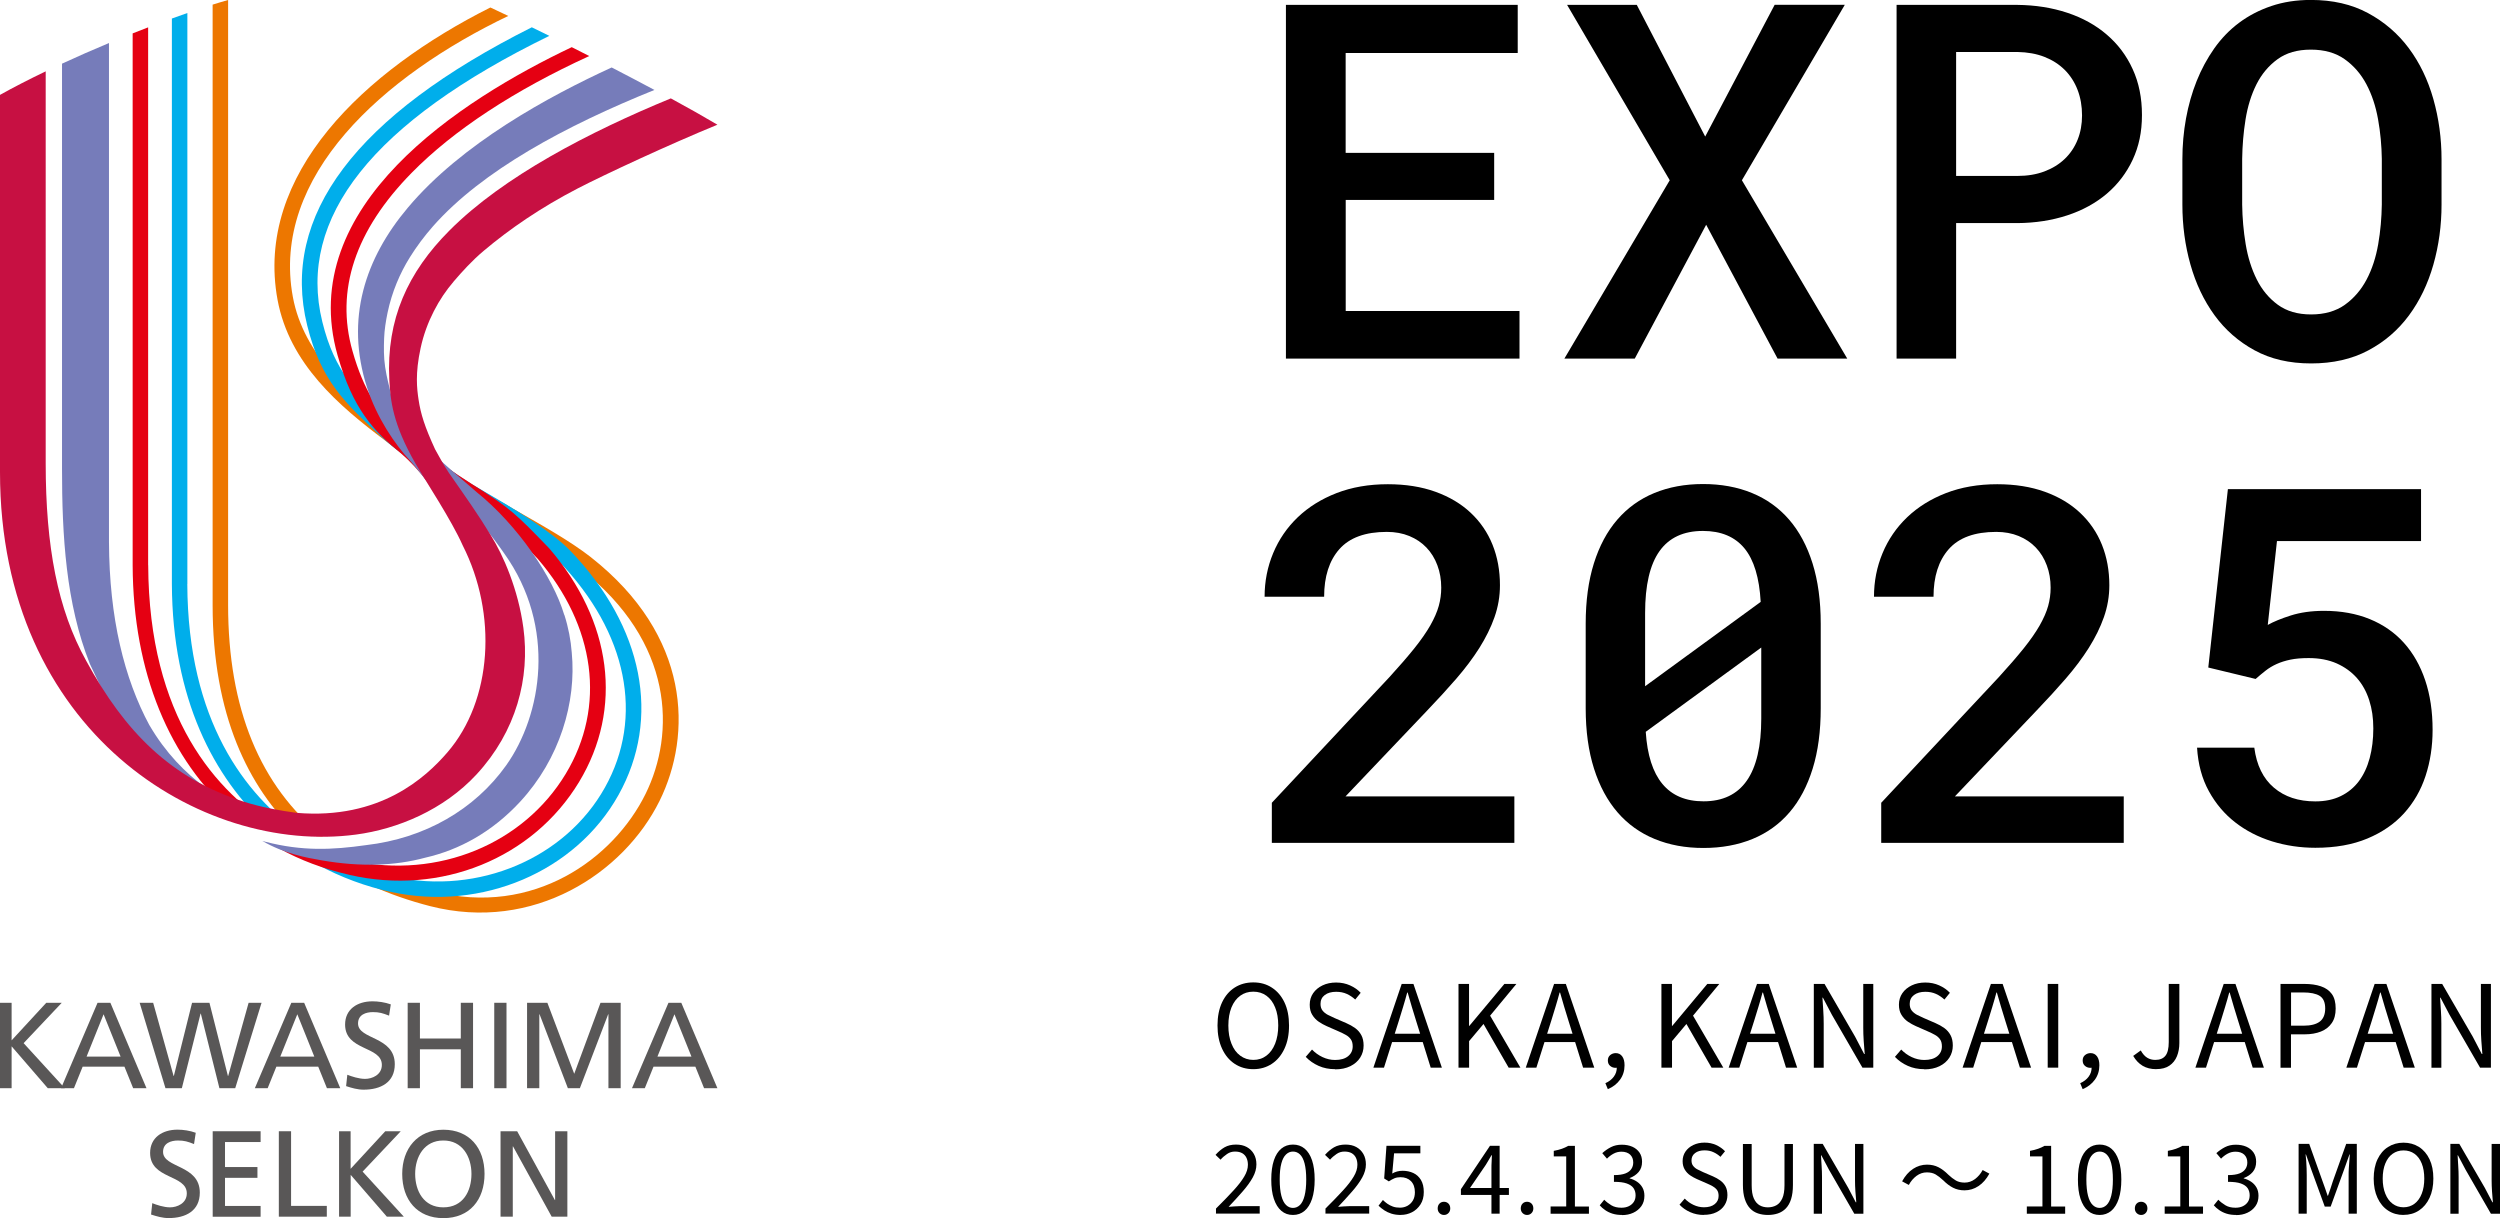 <?xml version="1.0" encoding="UTF-8"?>
<svg id="_レイヤー_2" data-name="レイヤー 2" xmlns="http://www.w3.org/2000/svg" viewBox="0 0 393.88 191.92">
  <defs>
    <style>
      .cls-1 {
        fill: #c71042;
      }

      .cls-2 {
        fill: #00aeeb;
      }

      .cls-3 {
        fill: #595757;
      }

      .cls-4 {
        fill: #767cba;
      }

      .cls-5 {
        fill: #e50012;
      }

      .cls-6 {
        fill: #ed7700;
      }
    </style>
  </defs>
  <g id="_レイヤー_1-2" data-name="レイヤー 1">
    <g>
      <g>
        <g>
          <path class="cls-3" d="M0,157.99h1.83v5.92l5.46-5.92h2.44l-6.01,6.36,6.49,7.1h-2.68l-5.7-6.6v6.6H0v-13.46Z"/>
          <path class="cls-3" d="M19,166.47h-5.36l2.68-6.67,2.68,6.67ZM9.63,171.45h2.02l1.37-3.39h6.59l1.37,3.39h2.1l-5.69-13.46h-2.02l-5.75,13.46Z"/>
          <path class="cls-3" d="M22.01,157.99h2.12l3.22,11.53h.04l2.87-11.53h2.74l2.91,11.53h.04l3.22-11.53h2.04l-4.15,13.46h-2.49l-2.93-11.76h-.04l-2.95,11.76h-2.58l-4.07-13.46Z"/>
          <path class="cls-3" d="M49.52,166.47h-5.36l2.68-6.67,2.68,6.67ZM40.15,171.45h2.02l1.37-3.39h6.6l1.37,3.39h2.1l-5.69-13.46h-2.02l-5.75,13.46Z"/>
          <path class="cls-3" d="M61.28,160.01c-.98-.38-1.52-.55-2.52-.55-1.08,0-2.35.38-2.35,1.79,0,2.58,5.79,1.98,5.79,6.42,0,2.87-2.22,4.01-4.92,4.01-.94,0-1.87-.27-2.75-.56l.19-1.79c.66.26,1.82.65,2.8.65,1.1,0,2.64-.62,2.64-2.2,0-3.01-5.79-2.17-5.79-6.36,0-2.39,1.89-3.66,4.32-3.66.89,0,1.95.15,2.88.48l-.27,1.77Z"/>
          <path class="cls-3" d="M64.23,157.99h1.93v5.63h6.44v-5.63h1.93v13.46h-1.93v-6.13h-6.44v6.13h-1.93v-13.46Z"/>
          <path class="cls-3" d="M77.87,157.99h1.93v13.46h-1.93v-13.46Z"/>
          <path class="cls-3" d="M83.06,157.99h3.18l4.23,11.19,4.14-11.19h3.18v13.46h-1.93v-11.65h-.04l-4.46,11.65h-1.89l-4.46-11.65h-.04v11.65h-1.93v-13.46Z"/>
          <path class="cls-3" d="M108.94,166.47h-5.36l2.68-6.67,2.68,6.67ZM99.57,171.45h2.02l1.37-3.39h6.6l1.37,3.39h2.1l-5.69-13.46h-2.02l-5.75,13.46Z"/>
        </g>
        <g>
          <path class="cls-3" d="M30.57,180.25c-.98-.39-1.52-.56-2.53-.56-1.08,0-2.35.39-2.35,1.79,0,2.58,5.79,1.99,5.79,6.42,0,2.87-2.22,4.01-4.92,4.01-.94,0-1.87-.27-2.76-.56l.19-1.79c.65.26,1.81.66,2.8.66,1.1,0,2.64-.62,2.64-2.2,0-3.01-5.78-2.18-5.78-6.37,0-2.39,1.89-3.67,4.32-3.67.89,0,1.95.15,2.87.49l-.27,1.78Z"/>
          <path class="cls-3" d="M33.51,178.23h7.55v1.7h-5.61v3.94h5.11v1.7h-5.11v4.43h5.61v1.7h-7.55v-13.46Z"/>
          <path class="cls-3" d="M43.93,178.23h1.93v11.76h5.63v1.7h-7.56v-13.46Z"/>
          <path class="cls-3" d="M53.41,178.23h1.83v5.92l5.46-5.92h2.44l-6.01,6.36,6.49,7.1h-2.67l-5.7-6.59v6.59h-1.83v-13.46Z"/>
          <path class="cls-3" d="M65.41,184.95c0-2.74,1.47-5.28,4.44-5.26,2.97-.02,4.43,2.53,4.43,5.26s-1.33,5.27-4.43,5.27-4.44-2.59-4.44-5.27ZM63.37,184.95c0,4.09,2.37,6.97,6.49,6.97s6.48-2.88,6.48-6.97-2.39-6.96-6.48-6.96-6.49,2.98-6.49,6.96Z"/>
          <path class="cls-3" d="M78.86,178.23h2.62l5.94,10.84h.04v-10.84h1.93v13.46h-2.47l-6.09-11.07h-.04v11.07h-1.93v-13.46Z"/>
        </g>
      </g>
      <g>
        <g>
          <path class="cls-6" d="M35.94,95.32V0c-.79.22-1.61.47-2.44.73v94.59c0,17.36,5.63,28.68,13.33,36.05,1.36.21,2.71.35,4.04.42-9.91-7.96-14.93-20.15-14.93-36.47Z"/>
          <path class="cls-6" d="M58.05,139.32c3.25,1.52,6.55,2.63,9.74,3.45,16.28,4.16,30.5-5.2,36.13-16.6,5.13-10.41,4.98-25.96-10.85-38.4-3.05-2.39-7.32-4.82-12.27-7.64l-5.97-3.43c-3.51-2.07-5.48-3.65-7.22-5.04l-.73-.59-4.56-3.49-.22-.17c-6.82-5.15-14.25-11.41-15.96-20.62-3.53-19.07,14.3-34.87,33.94-44.28-.98-.47-1.92-.92-2.82-1.33-19.77,9.92-37.2,26.24-33.53,46.07,1.87,10.07,9.69,16.7,16.89,22.12l.21.16,4.52,3.45.72.58c1.8,1.45,3.84,3.09,7.5,5.24l6,3.45c4.87,2.77,9.07,5.16,11.97,7.44,14.68,11.53,14.87,25.85,10.17,35.39-5.03,10.2-17.63,19.39-33.36,15.37-1.09-.28-2.15-.59-3.18-.92l-7.14-.21Z"/>
        </g>
        <g>
          <path class="cls-2" d="M29.52,92.01V2.05c-.8.28-1.62.57-2.44.87v89.11c.08,17.98,6.52,30.45,15.28,38.37.43.12.85.23,1.25.33,1.31.32,2.62.57,3.91.75-8.91-6.24-17.92-17.89-18.01-39.46Z"/>
          <path class="cls-2" d="M49.96,136.19c3.79,2.07,7.75,3.5,11.65,4.34,14.34,3.09,29.08-3.19,35.83-15.27,6.75-12.09,3.93-26.46-7.55-38.45-2.96-3.07-8.78-6.58-13.33-9.22l-2.29-1.34c-1.94-1.16-3.95-2.59-7.06-4.92,0,0-.96-.71-.96-.71-1.5-1.11-3.05-2.26-4.46-3.56-5.63-5.21-9.04-8.36-11.01-16.37-4.03-16.36,8.01-31.49,35.77-45.04-.94-.46-1.85-.91-2.76-1.35-27.74,13.92-39.65,29.7-35.39,46.97,2.15,8.72,5.96,12.24,11.72,17.58,1.5,1.39,3.11,2.58,4.67,3.73l.95.71c3.18,2.38,5.39,3.91,7.4,5.11l2.17,1.29c4.46,2.64,10.02,5.92,12.82,8.82,10.7,11.16,13.39,24.46,7.18,35.56-6.23,11.16-19.88,16.95-33.18,14.08-.81-.18-1.8-.42-2.93-.76l-9.24-1.19Z"/>
        </g>
        <g>
          <path class="cls-5" d="M23.34,89.05V4.31c-.81.31-1.62.63-2.44.95v83.8c.07,16.92,5.79,30.63,15.92,39.41,2.74,1.11,4.89,1.79,6.79,2.25.09.02.17.04.26.06-9.85-5.86-20.42-17.81-20.52-41.74Z"/>
          <path class="cls-5" d="M43.92,133.65c3.38,1.87,6.99,3.23,11.18,4.2,14.34,3.29,28.86-2.6,36.14-14.66,6.96-11.54,5.2-25.3-4.72-36.81-5.3-5.47-5.97-6.21-12.33-10.22-2.62-1.65-5.04-3.37-6.93-4.81-2.8-2.03-4.61-3.69-4.61-3.69-2.97-2.75-5.33-6.06-7.11-12.34-2.72-9.58.41-19.03,9.33-28.1,6.59-6.71,16.19-13,27.97-18.39-.92-.47-1.84-.93-2.76-1.4-17.48,8.31-43.59,25.02-36.89,48.56,2.41,8.49,5.71,11.97,10.01,15.46,1.35,1.17,2.83,2.74,4.16,4.48.87,1.14,4.27,1.55,5.13,2.09,6.25,3.94,7.14,4.76,12.21,10,9.14,10.62,10.82,23.31,4.43,33.9-6.62,10.98-20.01,16.63-33.65,13.69l-11.58-1.96Z"/>
        </g>
        <g>
          <g>
            <path class="cls-4" d="M23.54,114.26c-3.97-7.37-6.32-16.88-6.37-28.87V6.78c-2.53,1.06-5.03,2.15-7.4,3.25v63.74c0,10.67.61,21.29,4.38,30.81,3.78,7.98,3.85,8.59,7.84,12.38,1.24,1.48,7.42,7.26,7.42,7.26,0,0,2.03-.1,3.01-.08-3.23-2.37-6.34-5.54-8.88-9.89Z"/>
            <path class="cls-4" d="M32.42,124.15c2.15,1.57,4.34,2.8,6.46,3.77,1.69.77-2.04-1.19-6.46-3.77Z"/>
          </g>
          <path class="cls-4" d="M88.89,96.85c-1.77-5.94-7.36-14.13-13.76-19.29-6.35-5.47-7.06-6.1-10.11-9.7-1.1-1.37-2.93-3.26-3.55-6.32-.12-.59-.54-2-.79-3.72-.24-1.56-.21-3.1-.16-4.54.05-1.3.26-2.65.54-4.01.69-3.3,1.98-6.28,3.52-8.74,1.05-1.69,2.27-3.32,3.64-4.88,7.77-8.8,20.91-15.84,34.89-21.48-2.16-1.15-4.43-2.35-6.74-3.54-9.88,4.53-23.64,11.99-32.13,22.11-6.66,7.91-9.91,17.47-6.41,28.31,1.53,4.74,4.31,8.87,6.85,11.62,1.38,1.5,3.19,4.16,4.09,4.78.89.93,3.91,2.24,6.79,4.77,1.59,1.68,3.36,4.24,3.88,4.97,8.3,11.62,5.93,25.48.31,33.39-4.95,6.95-12.8,11.5-22.08,12.57-5.33.76-10.05.97-15.82-.52-.18-.05-.35-.1-.52-.14,3.46,2.02,6.99,2.65,9.48,3.08,5.92,1.01,11.31.88,16.18-.44,5.4-1.23,10.57-4.07,14.96-8.82,6.25-6.76,8.89-15.69,8.13-23.51-.15-1.94-.52-3.92-1.16-5.92Z"/>
        </g>
        <path class="cls-1" d="M71.43,44.4c1.42-1.65,2.95-3.35,4.8-4.9,4.1-3.45,8.96-6.79,14.77-9.8,4.25-2.2,14.42-6.93,22.03-10.05-2.05-1.22-4.56-2.64-7.34-4.15-12.79,5.27-26.37,12.28-34.86,20.8-6.58,6.59-9.98,14-9.49,23.53.16,3.18.51,6.95,4.15,13.25,1.61,2.78,5.64,8.86,7.41,12.85,5.48,10.81,4.68,24.4-2.42,32.62-3.4,3.94-10.6,10.61-23.72,9.52-2.7-.36-5.6-.88-8.47-1.8-11.33-3.67-18.56-10.86-24.71-22.16-4.51-8.1-6.38-18.01-6.38-31.12V11.24c-2.68,1.29-5.13,2.55-7.2,3.71v59.46c0,40.88,31.67,60.33,56.08,57.08,6.55-.87,13.81-3.87,19.01-9.49,6.25-6.77,8.44-15.17,7.37-23.08-.81-6.03-3.17-11.46-5.15-14.61-1.79-2.97-4.03-6.16-6.56-9.77,0-.01-.02-.02-.02-.03-.71-1.07-1.56-2.56-2.18-3.72-1.62-3.52-2.27-5.55-2.61-7.86-.25-1.69-.55-4.05.33-8.1.9-4.17,2.93-7.83,5.17-10.43Z"/>
      </g>
    </g>
    <g>
      <path d="M235.42,31.5h-23.4v17.5h27.38v7.5h-36.8V.77h36.52v7.58h-27.11v15.73h23.4v7.43Z"/>
      <path d="M268.66,21.51l10.94-20.75h11.05l-16.21,27.64,16.6,28.1h-10.98l-11.25-21.09-11.25,21.09h-11.09l16.6-28.1L246.9.77h10.98l10.78,20.75Z"/>
      <path d="M308.19,35.14v21.36h-9.38V.77h19.02c2.84.03,5.46.44,7.87,1.24,2.41.8,4.49,1.95,6.23,3.45,1.74,1.49,3.11,3.3,4.08,5.44.98,2.13,1.46,4.54,1.46,7.22s-.49,4.95-1.46,7.04c-.98,2.09-2.34,3.88-4.08,5.36-1.75,1.48-3.82,2.62-6.23,3.41-2.41.79-5.03,1.2-7.87,1.22h-9.65ZM308.19,27.72h9.65c1.59,0,3.01-.24,4.26-.71,1.25-.47,2.32-1.13,3.2-1.97.88-.84,1.56-1.85,2.03-3.02s.7-2.45.7-3.83c0-1.46-.23-2.79-.7-4.02-.47-1.23-1.15-2.28-2.03-3.16-.89-.88-1.95-1.56-3.2-2.05-1.25-.49-2.67-.74-4.26-.77h-9.65v19.52Z"/>
      <path d="M384.67,32.23c0,3.29-.43,6.45-1.29,9.47s-2.14,5.69-3.85,8c-1.71,2.31-3.84,4.15-6.41,5.51-2.57,1.37-5.57,2.05-9,2.05s-6.38-.69-8.91-2.07c-2.53-1.38-4.63-3.22-6.31-5.53s-2.94-4.97-3.79-7.98c-.85-3.01-1.27-6.16-1.27-9.46v-7.12c0-2.19.19-4.34.57-6.43.38-2.09.94-4.06,1.68-5.91.74-1.85,1.67-3.56,2.77-5.13,1.11-1.57,2.41-2.92,3.91-4.04,1.5-1.12,3.19-2,5.08-2.64,1.89-.64,3.96-.96,6.23-.96,3.44,0,6.44.69,9,2.07,2.56,1.38,4.71,3.22,6.43,5.53s3.01,4.98,3.87,8.02c.86,3.04,1.29,6.2,1.29,9.49v7.12ZM375.26,25.04c-.03-2.09-.22-4.17-.59-6.24-.37-2.07-.98-3.91-1.84-5.53-.86-1.62-2-2.93-3.42-3.94-1.42-1.01-3.2-1.51-5.33-1.51s-3.86.5-5.25,1.51c-1.39,1.01-2.5,2.33-3.32,3.96-.82,1.63-1.39,3.48-1.72,5.53-.33,2.05-.5,4.13-.53,6.22v7.2c.03,2.09.21,4.17.55,6.22.34,2.05.92,3.91,1.74,5.55.82,1.65,1.93,2.98,3.32,4,1.39,1.02,3.14,1.53,5.25,1.53s3.91-.51,5.33-1.53c1.42-1.02,2.56-2.35,3.42-3.98.86-1.63,1.46-3.48,1.82-5.55s.54-4.15.57-6.24v-7.2Z"/>
    </g>
    <g>
      <path d="M238.58,132.8h-38.2v-6.32l18.52-19.79c1.56-1.71,2.87-3.22,3.93-4.54,1.05-1.31,1.89-2.52,2.52-3.62.62-1.1,1.07-2.12,1.33-3.06.26-.94.39-1.9.39-2.87,0-1.28-.2-2.46-.61-3.54-.4-1.08-.98-2.02-1.72-2.79-.74-.78-1.64-1.38-2.7-1.82-1.05-.43-2.23-.65-3.54-.65-3.39,0-5.88.91-7.48,2.72-1.6,1.81-2.4,4.31-2.4,7.5h-9.38c0-2.42.45-4.71,1.35-6.87.9-2.16,2.19-4.04,3.87-5.65s3.72-2.88,6.11-3.81c2.4-.93,5.09-1.4,8.09-1.4,2.81,0,5.31.4,7.5,1.19s4.04,1.89,5.55,3.31c1.51,1.42,2.66,3.09,3.44,5.03s1.17,4.07,1.17,6.39c0,1.74-.29,3.41-.86,5.03-.57,1.62-1.37,3.23-2.38,4.84-1.02,1.61-2.23,3.22-3.63,4.84-1.41,1.62-2.93,3.29-4.57,5l-12.89,13.55h26.6v7.31Z"/>
      <path d="M286.86,111.59c0,3.6-.42,6.77-1.27,9.51-.85,2.74-2.06,5.04-3.65,6.89-1.59,1.85-3.53,3.25-5.82,4.19-2.29.94-4.87,1.42-7.73,1.42s-5.4-.47-7.7-1.42c-2.29-.94-4.24-2.34-5.84-4.19-1.6-1.85-2.84-4.15-3.71-6.89-.87-2.74-1.31-5.91-1.31-9.51v-13.32c0-3.6.43-6.77,1.29-9.51.86-2.74,2.09-5.04,3.69-6.89,1.6-1.85,3.54-3.25,5.82-4.19,2.28-.94,4.84-1.42,7.68-1.42s5.44.47,7.73,1.42c2.29.94,4.24,2.34,5.84,4.19,1.6,1.85,2.83,4.15,3.69,6.89.86,2.74,1.29,5.92,1.29,9.51v13.32ZM259.2,108.11l18.2-13.28c-.21-3.8-1.06-6.62-2.56-8.44-1.5-1.82-3.68-2.74-6.54-2.74-3.05,0-5.33,1.06-6.84,3.18-1.51,2.12-2.27,5.37-2.27,9.76v11.52ZM277.49,102.02l-18.2,13.28c.47,7.3,3.5,10.95,9.1,10.95,6.07,0,9.1-4.35,9.1-13.05v-11.18Z"/>
      <path d="M334.59,132.8h-38.2v-6.32l18.52-19.79c1.56-1.71,2.87-3.22,3.93-4.54,1.05-1.31,1.89-2.52,2.52-3.62.62-1.1,1.07-2.12,1.33-3.06.26-.94.39-1.9.39-2.87,0-1.28-.2-2.46-.61-3.54-.4-1.08-.98-2.02-1.72-2.79-.74-.78-1.64-1.38-2.7-1.82-1.05-.43-2.23-.65-3.54-.65-3.39,0-5.88.91-7.48,2.72-1.6,1.81-2.4,4.31-2.4,7.5h-9.38c0-2.42.45-4.71,1.35-6.87.9-2.16,2.19-4.04,3.87-5.65s3.72-2.88,6.11-3.81c2.4-.93,5.09-1.4,8.09-1.4,2.81,0,5.31.4,7.5,1.19s4.04,1.89,5.55,3.31c1.51,1.42,2.66,3.09,3.44,5.03s1.17,4.07,1.17,6.39c0,1.74-.29,3.41-.86,5.03-.57,1.62-1.37,3.23-2.38,4.84-1.02,1.61-2.23,3.22-3.63,4.84-1.41,1.62-2.93,3.29-4.57,5l-12.89,13.55h26.6v7.31Z"/>
      <path d="M347.92,105.16l3.09-28.1h30.43v8.19h-22.7l-1.45,13.21c.91-.51,2.12-1.01,3.63-1.49,1.51-.48,3.25-.73,5.23-.73,2.68,0,5.08.43,7.21,1.3,2.12.87,3.91,2.11,5.37,3.73,1.46,1.62,2.58,3.59,3.36,5.9s1.17,4.92,1.17,7.83c0,2.58-.37,5-1.11,7.25-.74,2.26-1.88,4.22-3.4,5.9-1.52,1.67-3.44,2.99-5.76,3.96-2.32.97-5.05,1.46-8.2,1.46-2.37,0-4.64-.34-6.82-1.01-2.17-.68-4.11-1.67-5.8-2.99-1.69-1.31-3.08-2.95-4.16-4.92-1.08-1.96-1.7-4.25-1.86-6.85h9.02c.36,2.76,1.39,4.86,3.09,6.3,1.69,1.44,3.87,2.16,6.52,2.16,1.54,0,2.88-.28,4.02-.84,1.15-.56,2.1-1.35,2.85-2.35.75-1.01,1.32-2.22,1.7-3.64.38-1.42.57-2.97.57-4.65s-.21-3.09-.64-4.44-1.07-2.52-1.93-3.5-1.93-1.75-3.2-2.32c-1.28-.56-2.75-.84-4.41-.84-1.12,0-2.08.08-2.89.25-.81.17-1.53.4-2.17.69-.64.29-1.22.64-1.74,1.05-.52.41-1.04.84-1.56,1.3l-7.46-1.8Z"/>
    </g>
    <g>
      <path d="M197.46,168.45c-1.1,0-2.08-.28-2.93-.84-.85-.56-1.51-1.35-1.99-2.39-.48-1.03-.72-2.25-.72-3.65s.24-2.63.72-3.65c.48-1.01,1.14-1.79,1.99-2.33.85-.54,1.82-.81,2.93-.81s2.08.27,2.92.82c.85.55,1.51,1.32,1.99,2.33.48,1.01.72,2.22.72,3.64s-.24,2.62-.72,3.65c-.48,1.03-1.14,1.83-1.99,2.39-.85.56-1.82.84-2.92.84ZM197.46,166.99c.79,0,1.48-.22,2.07-.67.59-.44,1.04-1.07,1.37-1.89.32-.82.49-1.77.49-2.86s-.16-2.06-.49-2.85c-.32-.8-.78-1.41-1.37-1.84-.59-.43-1.28-.64-2.07-.64s-1.47.21-2.06.64c-.59.43-1.05,1.04-1.38,1.84-.32.8-.49,1.75-.49,2.85s.16,2.05.49,2.86c.32.82.78,1.45,1.38,1.89.59.44,1.28.67,2.06.67Z"/>
      <path d="M210.33,168.45c-.94,0-1.8-.17-2.58-.52-.79-.35-1.46-.82-2.03-1.42l.99-1.15c.47.49,1.02.89,1.66,1.19.64.3,1.3.45,1.98.45.88,0,1.56-.2,2.04-.59.49-.4.73-.91.73-1.55,0-.47-.1-.84-.3-1.12-.2-.28-.46-.51-.79-.69-.33-.19-.71-.37-1.12-.55l-1.89-.83c-.41-.18-.82-.41-1.23-.68-.41-.28-.76-.64-1.03-1.08-.28-.44-.41-.98-.41-1.62,0-.68.18-1.29.54-1.81.36-.52.85-.93,1.48-1.23.62-.3,1.34-.45,2.14-.45s1.52.15,2.19.45,1.23.69,1.68,1.17l-.86,1.06c-.41-.37-.85-.67-1.34-.89-.49-.22-1.04-.33-1.67-.33-.74,0-1.34.17-1.79.51-.45.34-.67.81-.67,1.4,0,.43.11.79.33,1.06s.5.5.84.67.68.33,1.03.49l1.87.81c.5.22.96.47,1.38.77.41.3.74.67.98,1.12.24.44.36.99.36,1.64,0,.7-.18,1.33-.54,1.9-.36.57-.88,1.02-1.55,1.35-.67.33-1.47.5-2.39.5Z"/>
      <path d="M216.38,168.21l4.46-13.19h1.85l4.48,13.19h-1.76l-2.3-7.38c-.24-.76-.47-1.5-.68-2.22-.22-.73-.43-1.47-.65-2.24h-.07c-.2.77-.42,1.51-.64,2.24-.22.73-.45,1.47-.68,2.22l-2.34,7.38h-1.67ZM218.7,164.18v-1.31h6.08v1.31h-6.08Z"/>
      <path d="M229.79,168.21v-13.19h1.66v6.62h.04l5.53-6.62h1.89l-4.14,5,4.77,8.19h-1.85l-3.96-6.88-2.27,2.7v4.18h-1.66Z"/>
      <path d="M240.39,168.21l4.46-13.19h1.85l4.48,13.19h-1.76l-2.3-7.38c-.24-.76-.47-1.5-.68-2.22-.22-.73-.43-1.47-.65-2.24h-.07c-.2.77-.42,1.51-.64,2.24-.22.73-.45,1.47-.68,2.22l-2.34,7.38h-1.67ZM242.72,164.18v-1.31h6.08v1.31h-6.08Z"/>
      <path d="M253.33,171.63l-.4-.97c.56-.25,1.01-.59,1.33-1.03.32-.43.48-.92.47-1.48l-.18-1.48.81,1.21c-.12.13-.25.23-.39.28-.14.05-.29.08-.44.08-.32,0-.61-.1-.85-.31-.24-.2-.36-.49-.36-.85s.12-.64.37-.85c.25-.2.54-.31.87-.31.43,0,.77.17,1.02.51s.37.81.37,1.41c0,.86-.24,1.62-.71,2.27-.47.65-1.11,1.15-1.92,1.49Z"/>
      <path d="M261.76,168.21v-13.19h1.66v6.62h.04l5.53-6.62h1.89l-4.14,5,4.77,8.19h-1.85l-3.96-6.88-2.27,2.7v4.18h-1.66Z"/>
      <path d="M272.36,168.21l4.46-13.19h1.85l4.48,13.19h-1.76l-2.3-7.38c-.24-.76-.47-1.5-.68-2.22-.22-.73-.43-1.47-.65-2.24h-.07c-.2.77-.42,1.51-.64,2.24-.22.73-.45,1.47-.68,2.22l-2.34,7.38h-1.67ZM274.68,164.18v-1.31h6.08v1.31h-6.08Z"/>
      <path d="M285.77,168.21v-13.19h1.69l4.82,8.32,1.42,2.72h.09c-.06-.66-.11-1.35-.16-2.07-.05-.72-.07-1.42-.07-2.11v-6.86h1.58v13.19h-1.71l-4.81-8.33-1.42-2.7h-.07c.04.66.08,1.33.13,2.03.05.69.07,1.38.07,2.08v6.93h-1.57Z"/>
      <path d="M303.16,168.45c-.94,0-1.8-.17-2.58-.52-.79-.35-1.46-.82-2.03-1.42l.99-1.15c.47.49,1.02.89,1.66,1.19.64.3,1.3.45,1.98.45.88,0,1.56-.2,2.04-.59.49-.4.73-.91.73-1.55,0-.47-.1-.84-.3-1.12-.2-.28-.46-.51-.79-.69-.33-.19-.71-.37-1.12-.55l-1.89-.83c-.41-.18-.82-.41-1.23-.68-.41-.28-.76-.64-1.03-1.08-.28-.44-.41-.98-.41-1.62,0-.68.18-1.29.54-1.81.36-.52.85-.93,1.48-1.23.62-.3,1.34-.45,2.14-.45s1.52.15,2.19.45,1.23.69,1.68,1.17l-.86,1.06c-.41-.37-.85-.67-1.34-.89-.49-.22-1.04-.33-1.67-.33-.74,0-1.34.17-1.79.51-.45.34-.67.81-.67,1.4,0,.43.11.79.33,1.06s.5.5.84.67.68.33,1.03.49l1.87.81c.5.22.96.47,1.38.77.41.3.74.67.98,1.12.24.44.36.99.36,1.64,0,.7-.18,1.33-.54,1.9-.36.57-.88,1.02-1.55,1.35-.67.33-1.47.5-2.39.5Z"/>
      <path d="M309.21,168.21l4.46-13.19h1.85l4.48,13.19h-1.76l-2.3-7.38c-.24-.76-.47-1.5-.68-2.22-.22-.73-.43-1.47-.65-2.24h-.07c-.2.77-.42,1.51-.64,2.24-.22.73-.45,1.47-.68,2.22l-2.34,7.38h-1.67ZM311.53,164.18v-1.31h6.08v1.31h-6.08Z"/>
      <path d="M322.62,168.21v-13.19h1.66v13.19h-1.66Z"/>
      <path d="M328.14,171.63l-.4-.97c.56-.25,1.01-.59,1.33-1.03.32-.43.48-.92.47-1.48l-.18-1.48.81,1.21c-.12.13-.25.23-.39.28-.14.05-.29.08-.44.08-.32,0-.61-.1-.85-.31-.24-.2-.36-.49-.36-.85s.12-.64.37-.85c.25-.2.54-.31.87-.31.43,0,.77.17,1.02.51s.37.81.37,1.41c0,.86-.24,1.62-.71,2.27-.47.65-1.11,1.15-1.92,1.49Z"/>
      <path d="M339.73,168.45c-.84,0-1.56-.18-2.15-.53-.59-.35-1.09-.87-1.49-1.56l1.19-.86c.3.54.64.92,1.02,1.15.38.23.8.34,1.27.34.72,0,1.25-.22,1.6-.66.35-.44.52-1.16.52-2.15v-9.16h1.67v9.32c0,.76-.13,1.45-.38,2.07s-.65,1.12-1.18,1.48c-.53.37-1.23.55-2.08.55Z"/>
      <path d="M345.89,168.21l4.46-13.19h1.85l4.48,13.19h-1.76l-2.3-7.38c-.24-.76-.47-1.5-.68-2.22-.22-.73-.43-1.47-.65-2.24h-.07c-.2.77-.42,1.51-.64,2.24-.22.73-.45,1.47-.68,2.22l-2.34,7.38h-1.67ZM348.21,164.18v-1.31h6.08v1.31h-6.08Z"/>
      <path d="M359.3,168.21v-13.19h3.76c.98,0,1.85.12,2.59.37s1.32.65,1.73,1.21c.41.56.61,1.33.61,2.29s-.2,1.69-.61,2.29c-.41.6-.98,1.05-1.71,1.34-.73.29-1.58.44-2.54.44h-2.18v5.26h-1.66ZM360.96,161.6h1.96c1.15,0,2.01-.22,2.57-.65s.85-1.12.85-2.07-.29-1.62-.87-1.98c-.58-.36-1.46-.54-2.62-.54h-1.89v5.24Z"/>
      <path d="M369.67,168.21l4.46-13.19h1.85l4.48,13.19h-1.76l-2.3-7.38c-.24-.76-.47-1.5-.68-2.22-.22-.73-.43-1.47-.65-2.24h-.07c-.2.77-.42,1.51-.64,2.24-.22.73-.45,1.47-.68,2.22l-2.34,7.38h-1.67ZM371.99,164.18v-1.31h6.08v1.31h-6.08Z"/>
      <path d="M383.08,168.21v-13.19h1.69l4.82,8.32,1.42,2.72h.09c-.06-.66-.11-1.35-.16-2.07-.05-.72-.07-1.42-.07-2.11v-6.86h1.58v13.19h-1.71l-4.81-8.33-1.42-2.7h-.07c.04.66.08,1.33.13,2.03.05.69.07,1.38.07,2.08v6.93h-1.57Z"/>
    </g>
    <g>
      <path d="M191.58,191.22v-.81c1.08-1.07,1.99-2.01,2.74-2.83.75-.81,1.32-1.55,1.71-2.21.39-.65.58-1.27.58-1.85,0-.41-.07-.77-.22-1.09-.15-.32-.37-.56-.67-.74-.3-.17-.68-.26-1.14-.26s-.87.12-1.25.38-.73.55-1.03.9l-.79-.76c.44-.5.92-.9,1.42-1.19.51-.29,1.12-.43,1.81-.43.66,0,1.23.13,1.7.39s.84.62,1.11,1.09c.27.47.4,1.02.4,1.65,0,.67-.19,1.35-.57,2.04-.38.69-.9,1.41-1.56,2.17-.66.76-1.41,1.58-2.25,2.47.28-.02.58-.04.9-.07.32-.02.62-.04.9-.04h3.1v1.18h-6.92Z"/>
      <path d="M203.71,191.42c-.71,0-1.32-.21-1.83-.65-.51-.43-.9-1.06-1.18-1.89-.28-.83-.41-1.84-.41-3.04s.14-2.2.41-3.02c.27-.82.67-1.44,1.18-1.86.51-.42,1.12-.63,1.83-.63s1.32.21,1.83.63.9,1.04,1.18,1.86c.27.82.41,1.83.41,3.02s-.14,2.21-.41,3.04c-.28.83-.67,1.46-1.18,1.89-.51.43-1.12.65-1.83.65ZM203.71,190.31c.42,0,.79-.16,1.1-.46s.56-.79.73-1.46.26-1.51.26-2.55-.09-1.88-.26-2.54-.42-1.12-.73-1.42-.68-.45-1.1-.45-.77.15-1.09.45c-.32.3-.57.77-.74,1.42-.18.65-.26,1.5-.26,2.54s.09,1.89.26,2.55c.17.66.42,1.15.74,1.46.32.31.68.46,1.09.46Z"/>
      <path d="M208.83,191.22v-.81c1.08-1.07,1.99-2.01,2.74-2.83.75-.81,1.32-1.55,1.71-2.21.39-.65.58-1.27.58-1.85,0-.41-.07-.77-.22-1.09-.15-.32-.37-.56-.67-.74-.3-.17-.68-.26-1.14-.26s-.87.12-1.25.38-.73.55-1.03.9l-.79-.76c.44-.5.92-.9,1.42-1.19.51-.29,1.12-.43,1.81-.43.66,0,1.23.13,1.7.39s.84.62,1.11,1.09c.27.47.4,1.02.4,1.65,0,.67-.19,1.35-.57,2.04-.38.69-.9,1.41-1.56,2.17-.66.76-1.41,1.58-2.25,2.47.28-.02.58-.04.9-.07.32-.02.62-.04.9-.04h3.1v1.18h-6.92Z"/>
      <path d="M220.72,191.42c-.57,0-1.07-.07-1.51-.21-.44-.14-.81-.32-1.14-.54-.33-.22-.62-.46-.88-.71l.69-.9c.21.21.44.41.7.59s.55.33.88.45.71.17,1.12.17.82-.1,1.18-.3c.35-.2.64-.48.85-.84s.31-.79.31-1.29c0-.75-.21-1.33-.62-1.75-.42-.42-.97-.62-1.66-.62-.36,0-.67.06-.94.17s-.57.28-.89.49l-.73-.46.36-5.15h5.34v1.19h-4.14l-.29,3.18c.24-.14.49-.25.76-.32.27-.08.56-.11.89-.11.61,0,1.17.12,1.67.35.5.23.9.6,1.2,1.09.3.5.45,1.13.45,1.9s-.17,1.42-.52,1.96c-.35.54-.79.95-1.34,1.23-.55.28-1.13.42-1.74.42Z"/>
      <path d="M227.5,191.42c-.27,0-.5-.1-.7-.29-.2-.2-.29-.44-.29-.74,0-.32.1-.58.29-.77.19-.19.43-.28.7-.28s.5.09.7.28c.19.19.29.45.29.77,0,.3-.1.55-.29.74-.2.2-.43.29-.7.29Z"/>
      <path d="M234.98,191.22v-7.18c0-.27,0-.61.03-1.01.02-.41.04-.75.04-1.03h-.06c-.14.25-.28.5-.43.74s-.3.5-.46.77l-2.5,3.66h6.13v1.09h-7.56v-.9l4.58-6.84h1.52v10.7h-1.29Z"/>
      <path d="M240.59,191.42c-.27,0-.5-.1-.7-.29-.2-.2-.29-.44-.29-.74,0-.32.1-.58.29-.77.19-.19.43-.28.7-.28s.5.09.7.28c.19.19.29.45.29.77,0,.3-.1.55-.29.74-.2.2-.43.29-.7.29Z"/>
      <path d="M244.3,191.22v-1.14h2.46v-7.89h-1.96v-.87c.49-.09.92-.2,1.28-.33.36-.13.7-.28,1-.46h1.05v9.56h2.21v1.14h-6.03Z"/>
      <path d="M255.55,191.42c-.57,0-1.07-.07-1.51-.21-.44-.14-.82-.33-1.15-.56-.33-.23-.62-.48-.85-.75l.71-.88c.32.33.7.62,1.13.88s.96.38,1.58.38c.44,0,.83-.08,1.16-.24.33-.16.6-.39.79-.68.19-.29.28-.64.28-1.04,0-.43-.11-.8-.32-1.12-.22-.32-.57-.56-1.07-.74s-1.17-.26-2.02-.26v-1.06c.76,0,1.36-.09,1.8-.26.44-.17.76-.42.95-.72.2-.3.29-.64.29-1.01,0-.52-.17-.93-.49-1.24-.33-.3-.79-.46-1.37-.46-.44,0-.85.1-1.24.31-.39.21-.73.47-1.04.79l-.74-.87c.42-.38.88-.7,1.37-.95s1.06-.38,1.69-.38,1.17.1,1.66.31c.48.21.86.52,1.14.92.28.41.41.89.41,1.46,0,.65-.18,1.19-.54,1.61-.36.42-.83.74-1.41.95v.06c.43.11.82.29,1.17.53.35.24.63.54.84.91s.31.8.31,1.3c0,.64-.16,1.18-.48,1.63s-.75.8-1.27,1.04c-.53.25-1.12.37-1.79.37Z"/>
      <path d="M268.45,191.42c-.78,0-1.5-.15-2.15-.44-.66-.29-1.22-.68-1.69-1.18l.82-.96c.39.41.85.74,1.38.99.53.25,1.08.38,1.65.38.73,0,1.3-.17,1.7-.5.41-.33.61-.76.61-1.29,0-.39-.08-.7-.25-.93-.17-.23-.39-.42-.66-.58-.28-.16-.59-.31-.94-.46l-1.58-.69c-.34-.15-.68-.34-1.03-.57-.35-.23-.63-.53-.86-.9-.23-.37-.35-.82-.35-1.35,0-.57.15-1.07.45-1.51.3-.44.71-.78,1.23-1.03.52-.25,1.11-.38,1.78-.38s1.27.13,1.82.38c.55.25,1.02.58,1.4.98l-.72.88c-.34-.31-.71-.56-1.12-.74-.4-.19-.87-.28-1.39-.28-.62,0-1.12.14-1.49.43-.38.29-.56.67-.56,1.16,0,.36.09.66.28.88.19.23.42.42.7.55.28.14.56.28.85.41l1.56.67c.42.18.8.4,1.15.65.34.25.62.56.82.93.2.37.3.83.3,1.37,0,.58-.15,1.11-.45,1.58-.3.48-.73.85-1.29,1.12-.56.28-1.23.41-2,.41Z"/>
      <path d="M278.54,191.42c-.56,0-1.08-.08-1.56-.24s-.9-.42-1.25-.79-.63-.86-.83-1.47c-.2-.61-.3-1.35-.3-2.22v-6.46h1.38v6.5c0,.88.11,1.57.34,2.08.23.51.54.87.92,1.08.38.22.82.32,1.3.32s.93-.11,1.32-.32c.39-.21.7-.57.94-1.08.23-.5.35-1.2.35-2.08v-6.5h1.33v6.46c0,.87-.1,1.61-.29,2.22-.19.61-.47,1.1-.83,1.47-.36.37-.78.63-1.26.79s-1,.24-1.56.24Z"/>
      <path d="M285.76,191.22v-11h1.41l4.02,6.93,1.19,2.27h.08c-.05-.55-.1-1.12-.14-1.73-.04-.6-.06-1.18-.06-1.75v-5.71h1.32v11h-1.43l-4-6.95-1.19-2.25h-.06c.03.55.06,1.11.1,1.69.04.58.06,1.15.06,1.73v5.78h-1.3Z"/>
      <path d="M306.13,185.94c-.4-.38-.79-.68-1.16-.9s-.84-.33-1.39-.33c-.59,0-1.13.18-1.63.55-.49.37-.9.84-1.21,1.43l-1.06-.57c.47-.86,1.04-1.51,1.72-1.96.67-.44,1.41-.67,2.2-.67.68,0,1.28.14,1.81.41s1.05.67,1.57,1.19c.4.38.79.68,1.17.9s.84.33,1.38.33c.59,0,1.13-.18,1.63-.55.49-.37.9-.84,1.21-1.43l1.06.57c-.47.86-1.04,1.51-1.72,1.96-.67.45-1.41.67-2.2.67-.67,0-1.27-.14-1.8-.41-.53-.27-1.06-.67-1.57-1.19Z"/>
      <path d="M319.33,191.22v-1.14h2.46v-7.89h-1.96v-.87c.49-.09.92-.2,1.28-.33.36-.13.7-.28,1-.46h1.05v9.56h2.21v1.14h-6.03Z"/>
      <path d="M330.8,191.42c-.71,0-1.32-.21-1.83-.65-.51-.43-.9-1.06-1.18-1.89-.28-.83-.41-1.84-.41-3.04s.14-2.2.41-3.02c.27-.82.67-1.44,1.18-1.86.51-.42,1.12-.63,1.83-.63s1.32.21,1.83.63.9,1.04,1.18,1.86c.27.82.41,1.83.41,3.02s-.14,2.21-.41,3.04c-.28.83-.67,1.46-1.18,1.89-.51.43-1.12.65-1.83.65ZM330.8,190.31c.42,0,.79-.16,1.1-.46s.56-.79.73-1.46.26-1.51.26-2.55-.09-1.88-.26-2.54-.42-1.12-.73-1.42-.68-.45-1.1-.45-.77.15-1.09.45c-.32.3-.57.77-.74,1.42-.18.65-.26,1.5-.26,2.54s.09,1.89.26,2.55c.17.66.42,1.15.74,1.46.32.31.68.46,1.09.46Z"/>
      <path d="M337.34,191.42c-.27,0-.5-.1-.7-.29-.2-.2-.29-.44-.29-.74,0-.32.1-.58.29-.77.19-.19.43-.28.7-.28s.5.09.7.28c.19.19.29.45.29.77,0,.3-.1.55-.29.74-.2.2-.43.29-.7.29Z"/>
      <path d="M341.05,191.22v-1.14h2.46v-7.89h-1.96v-.87c.49-.09.92-.2,1.28-.33.36-.13.7-.28,1-.46h1.05v9.56h2.21v1.14h-6.03Z"/>
      <path d="M352.3,191.42c-.57,0-1.07-.07-1.51-.21-.44-.14-.82-.33-1.15-.56-.33-.23-.62-.48-.85-.75l.71-.88c.32.33.7.62,1.13.88s.96.38,1.58.38c.44,0,.83-.08,1.16-.24.33-.16.6-.39.79-.68.19-.29.28-.64.28-1.04,0-.43-.11-.8-.32-1.12-.22-.32-.57-.56-1.07-.74s-1.17-.26-2.02-.26v-1.06c.76,0,1.36-.09,1.8-.26.44-.17.76-.42.95-.72.2-.3.29-.64.29-1.01,0-.52-.17-.93-.49-1.24-.33-.3-.79-.46-1.37-.46-.44,0-.85.1-1.24.31-.39.21-.73.47-1.04.79l-.74-.87c.42-.38.88-.7,1.37-.95s1.06-.38,1.69-.38,1.17.1,1.66.31c.48.21.86.52,1.14.92.28.41.41.89.41,1.46,0,.65-.18,1.19-.54,1.61-.36.42-.83.74-1.41.95v.06c.43.11.82.29,1.17.53.35.24.63.54.84.91s.31.8.31,1.3c0,.64-.16,1.18-.48,1.63s-.75.8-1.27,1.04c-.53.25-1.12.37-1.79.37Z"/>
      <path d="M362.15,191.22v-11h1.67l2.1,5.88c.14.37.27.75.41,1.14.13.39.26.77.39,1.15h.06c.14-.38.27-.76.4-1.15.12-.39.25-.77.37-1.14l2.1-5.88h1.67v11h-1.29v-6.09c0-.32,0-.67.03-1.04s.05-.75.08-1.14.05-.74.08-1.06h-.06l-.89,2.5-2.07,5.71h-.93l-2.08-5.71-.88-2.5h-.06c.04.32.07.67.1,1.06.02.38.04.76.06,1.14.02.38.02.72.02,1.04v6.09h-1.24Z"/>
      <path d="M378.68,191.42c-.92,0-1.73-.23-2.44-.7-.71-.46-1.26-1.13-1.66-1.99-.4-.86-.6-1.88-.6-3.04s.2-2.19.6-3.04c.4-.84.95-1.49,1.66-1.94.71-.45,1.52-.68,2.44-.68s1.73.23,2.44.68,1.26,1.1,1.66,1.94c.4.84.6,1.85.6,3.03s-.2,2.19-.6,3.04c-.4.86-.95,1.52-1.66,1.99-.71.47-1.52.7-2.44.7ZM378.68,190.21c.66,0,1.23-.19,1.73-.56.49-.37.87-.89,1.14-1.58.27-.68.4-1.47.4-2.38s-.13-1.71-.4-2.38-.65-1.18-1.14-1.53c-.49-.35-1.06-.53-1.73-.53s-1.22.18-1.72.53c-.5.35-.88.87-1.15,1.53s-.41,1.46-.41,2.38.14,1.71.41,2.38c.27.68.65,1.21,1.15,1.58.49.37,1.07.56,1.72.56Z"/>
      <path d="M386.06,191.22v-11h1.41l4.02,6.93,1.19,2.27h.08c-.05-.55-.1-1.12-.14-1.73-.04-.6-.06-1.18-.06-1.75v-5.71h1.32v11h-1.43l-4-6.95-1.19-2.25h-.06c.03.55.06,1.11.1,1.69.04.58.06,1.15.06,1.73v5.78h-1.3Z"/>
    </g>
  </g>
</svg>